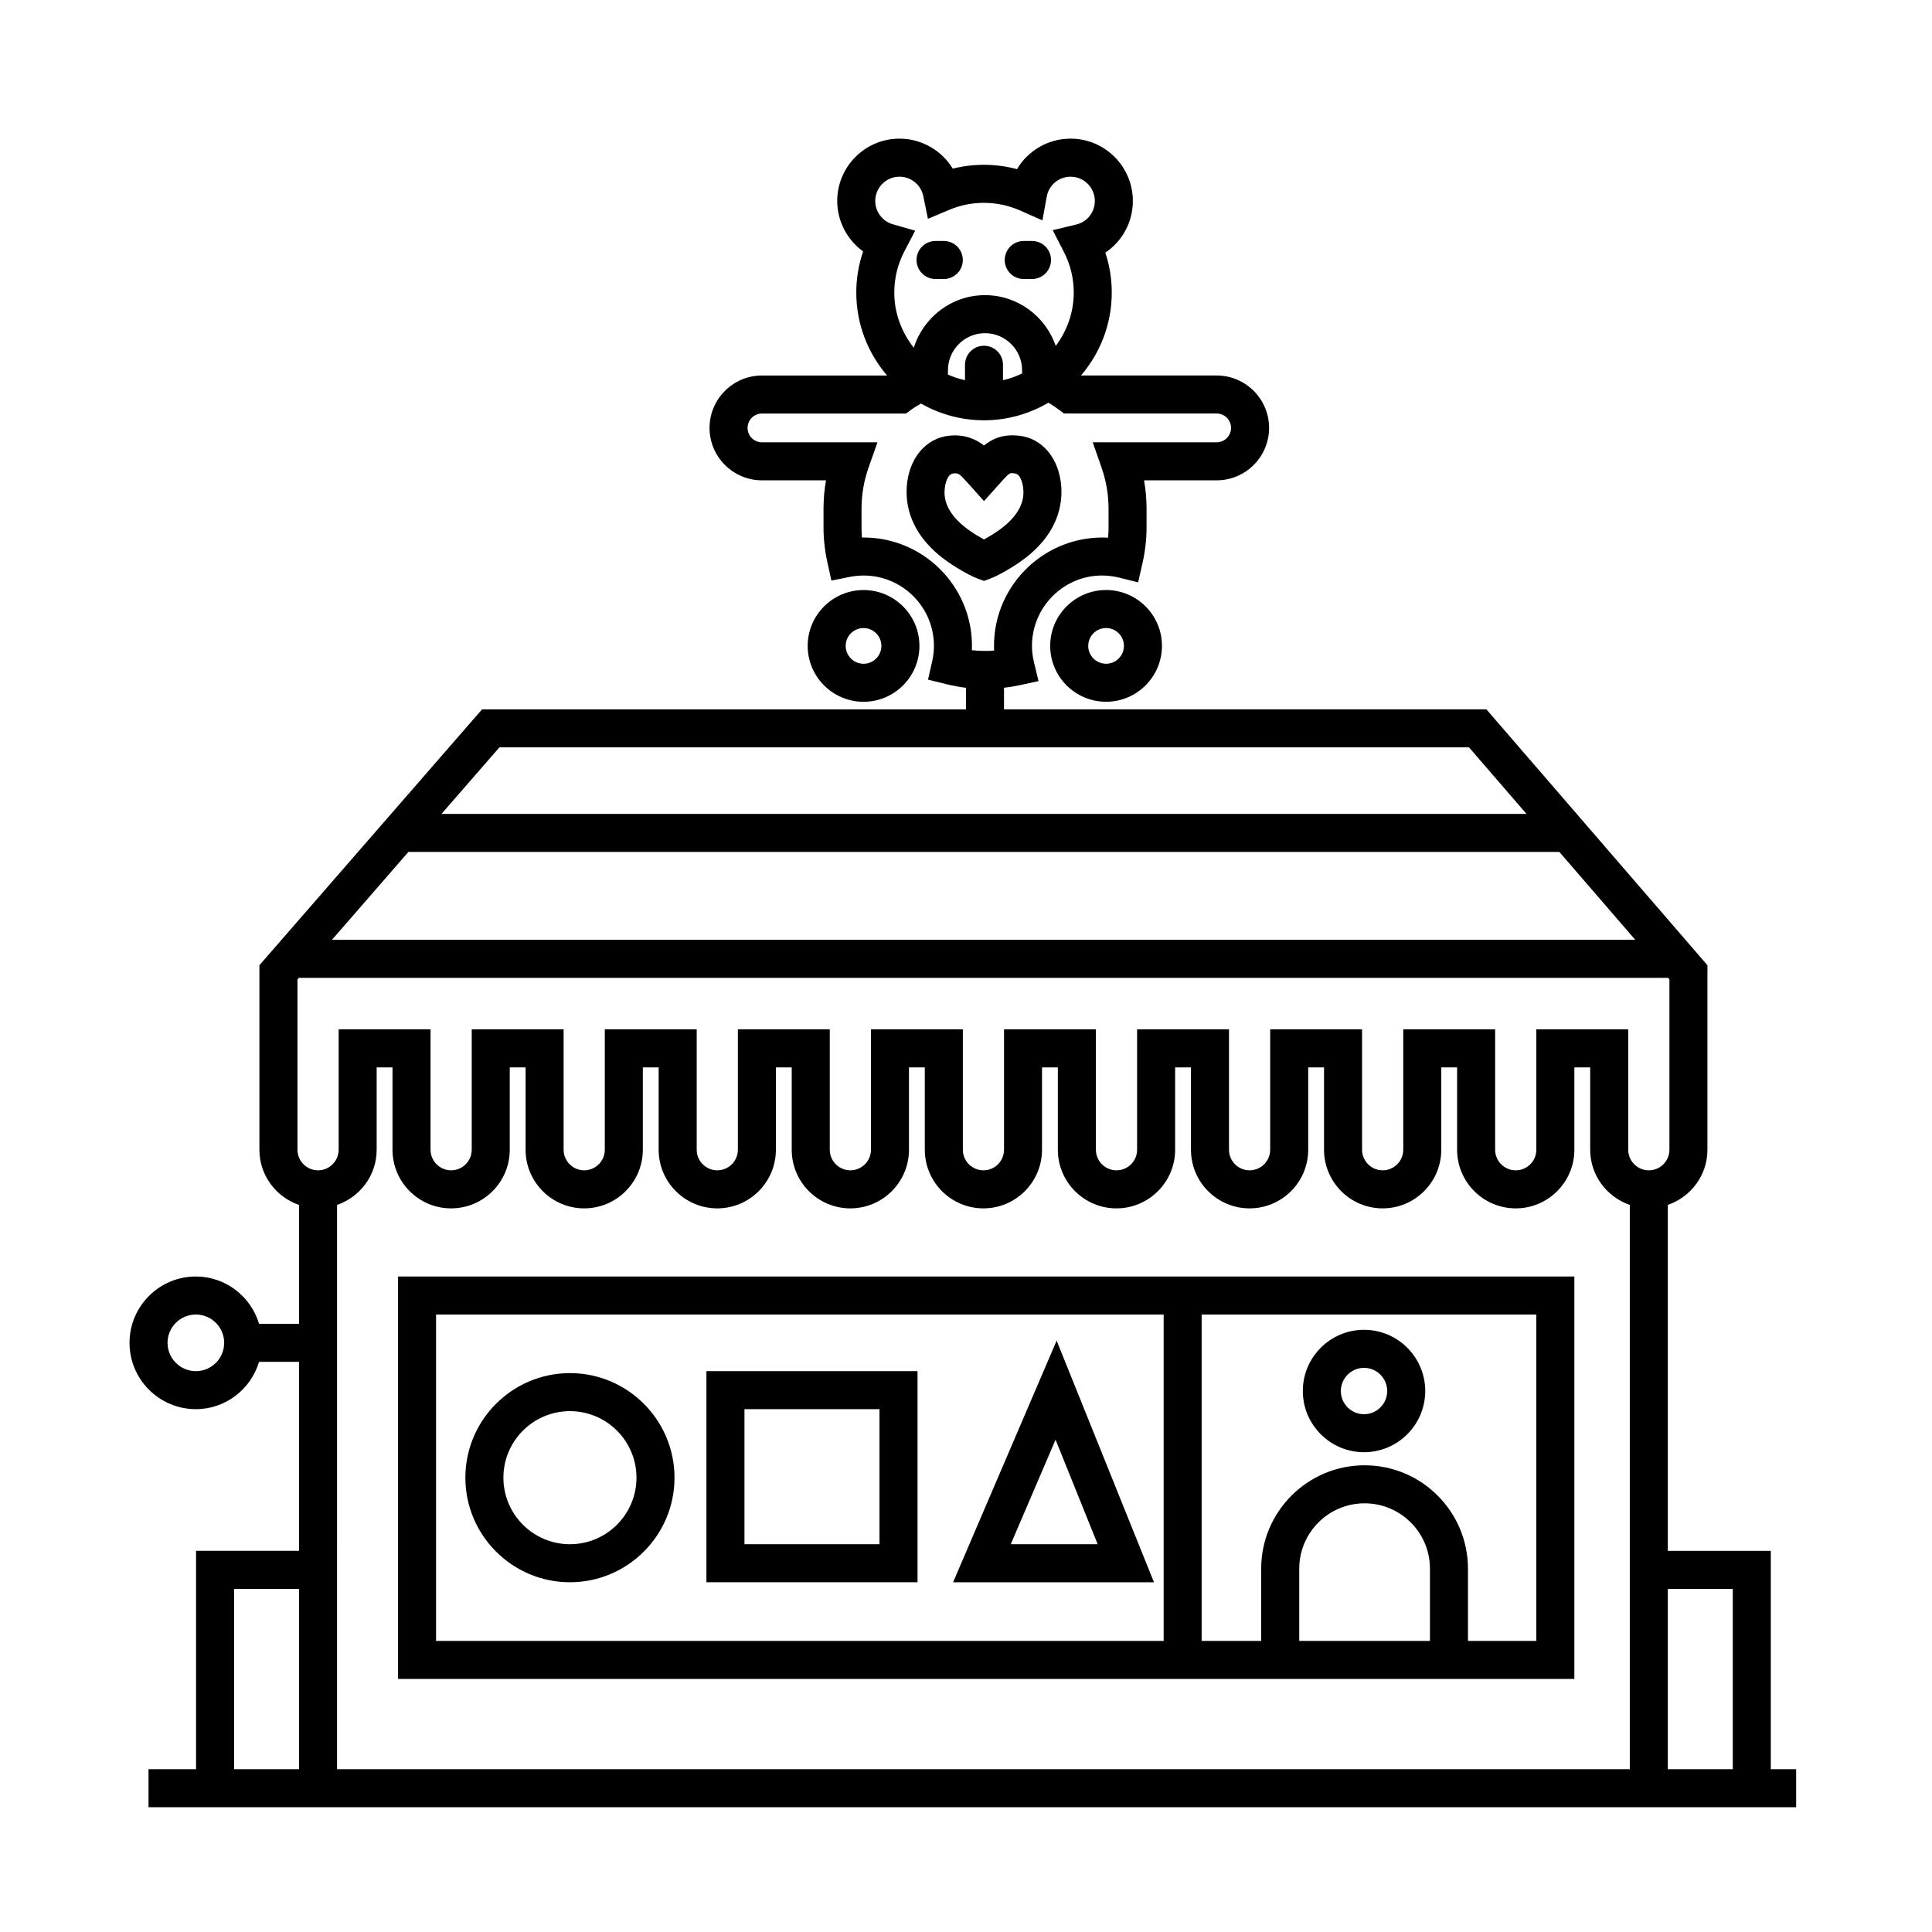 <?xml version="1.0" encoding="UTF-8"?>
<!-- Uploaded to: SVG Repo, www.svgrepo.com, Generator: SVG Repo Mixer Tools -->
<svg fill="#000000" width="800px" height="800px" version="1.1" viewBox="144 144 512 512" xmlns="http://www.w3.org/2000/svg">
 <g>
  <path d="m561.22 482.29h-311.73v106.64h311.73zm-301.66 10.078h192.82v86.488h-192.82zm263.39 86.488h-34.637v-19.141c0-9.551 7.769-17.32 17.32-17.32s17.32 7.769 17.32 17.32v19.141zm28.188 0h-18.113v-19.141c0-15.105-12.289-27.398-27.398-27.398s-27.398 12.289-27.398 27.398l0.004 19.141h-15.785v-86.488h88.691z"/>
  <path d="m505.48 528.85c8.938 0 16.219-7.273 16.219-16.219 0-8.941-7.273-16.219-16.219-16.219-8.941 0-16.219 7.273-16.219 16.219 0 8.945 7.277 16.219 16.219 16.219zm0-22.352c3.387 0 6.141 2.754 6.141 6.141s-2.754 6.141-6.141 6.141-6.141-2.754-6.141-6.141 2.754-6.141 6.141-6.141z"/>
  <path d="m387.66 315.17c0-8.16-6.641-14.801-14.809-14.801-8.168 0-14.809 6.641-14.809 14.801 0 8.168 6.644 14.812 14.809 14.812 8.164 0 14.809-6.648 14.809-14.812zm-19.543 0c0-2.609 2.121-4.727 4.731-4.727s4.731 2.121 4.731 4.727c0 2.609-2.121 4.734-4.731 4.734-2.606 0-4.731-2.125-4.731-4.734z"/>
  <path d="m437.12 300.36c-8.168 0-14.809 6.641-14.809 14.801 0 8.168 6.641 14.812 14.809 14.812s14.809-6.644 14.809-14.812c0.004-8.16-6.644-14.801-14.809-14.801zm0 19.539c-2.609 0-4.731-2.125-4.731-4.734s2.125-4.727 4.731-4.727 4.731 2.121 4.731 4.727c0.004 2.609-2.121 4.734-4.731 4.734z"/>
  <path d="m404.77 297.95 1.77-0.66c1.336-0.5 3.168-1.465 5.613-2.957 11.531-7.059 13.488-15.496 13.098-21.332-0.508-7.457-5.019-12.902-11.195-13.531-4.402-0.5-7.176 0.891-9.285 2.59-2.121-1.707-5.332-3.039-9.238-2.594-6.223 0.637-10.734 6.082-11.234 13.539-0.395 5.84 1.562 14.273 13.098 21.336 2.445 1.492 4.277 2.457 5.606 2.957zm-10.422-24.281c0.074-1.109 0.621-4.027 2.254-4.195 0.188-0.02 0.359-0.035 0.527-0.035 0.789 0 1.059 0 3.062 2.246l4.578 5.109 4.586-5.117c2.41-2.699 2.312-2.344 3.621-2.203 1.598 0.168 2.141 3.082 2.211 4.191 0.109 1.656 0.449 6.707-8.297 12.062-0.871 0.535-1.57 0.938-2.121 1.246-0.551-0.309-1.25-0.711-2.117-1.238-8.754-5.359-8.418-10.402-8.305-12.066z"/>
  <path d="m386.89 212.9c0 2.781 2.258 5.039 5.039 5.039h2.188c2.781 0 5.039-2.258 5.039-5.039s-2.258-5.039-5.039-5.039h-2.188c-2.781 0.004-5.039 2.258-5.039 5.039z"/>
  <path d="m415.3 217.94h2.191c2.785 0 5.039-2.258 5.039-5.039s-2.254-5.039-5.039-5.039h-2.191c-2.785 0-5.039 2.258-5.039 5.039s2.25 5.039 5.039 5.039z"/>
  <path d="m295.04 507.89c-15.281 0-27.711 12.434-27.711 27.711 0 15.277 12.43 27.711 27.711 27.711s27.711-12.434 27.711-27.711c0-15.277-12.43-27.711-27.711-27.711zm0 45.344c-9.723 0-17.633-7.91-17.633-17.633 0-9.723 7.91-17.633 17.633-17.633 9.723 0 17.633 7.91 17.633 17.633 0 9.723-7.91 17.633-17.633 17.633z"/>
  <path d="m331.21 563.31h55.945v-55.941h-55.945zm10.078-45.867h35.789v35.789h-35.789z"/>
  <path d="m424.02 499.28-27.441 64.035h53.234zm-0.285 26.254 11.16 27.703h-23.035z"/>
  <path d="m613.28 612.86v-57.867h-27.293v-91.676c6.086-2.106 10.5-7.828 10.5-14.625v-48.891l-58.574-67.816h-127.84v-5.715c1.371-0.168 2.75-0.379 4.117-0.676l5.031-1.098-1.211-5.008c-0.359-1.48-0.527-2.898-0.527-4.324 0-11.75 10.988-21.078 23.141-18.078l4.988 1.246 1.145-5.019c0.727-3.195 1.094-6.402 1.094-9.531v-4.984c0-2.519-0.223-5.027-0.664-7.508h19.242c7.664 0 13.891-6.227 13.891-13.887 0-7.656-6.227-13.891-13.891-13.891h-35.961c5.078-5.918 8.16-13.594 8.16-21.984 0-3.633-0.57-7.168-1.707-10.574 4.473-2.988 7.297-8.055 7.297-13.699 0-9.105-7.406-16.512-16.504-16.512-5.977 0-11.297 3.188-14.191 8.082-5.551-1.492-11.496-1.523-17.027-0.133-2.938-4.812-8.242-7.949-14.121-7.949-9.098 0-16.5 7.406-16.5 16.512 0 5.387 2.66 10.332 6.863 13.383-1.195 3.5-1.812 7.195-1.812 10.891 0 8.395 3.09 16.062 8.16 21.984h-33.156c-7.656 0-13.891 6.231-13.891 13.891 0 7.656 6.231 13.887 13.891 13.887h16.973c-0.438 2.473-0.66 4.977-0.66 7.508v4.984c0 3.047 0.344 6.16 1.027 9.25l1.062 4.828 4.84-0.973c1.215-0.242 2.453-0.367 3.688-0.367 10.281 0 18.645 8.363 18.645 18.645 0 1.359-0.16 2.746-0.473 4.121l-1.098 4.828 4.801 1.184c1.762 0.434 3.527 0.762 5.269 0.977l-0.004 5.711h-128.25l-59.004 67.809v48.898c0 6.797 4.41 12.52 10.496 14.625v31.508h-10.586c-2.18-7.231-8.828-12.539-16.758-12.539-9.691 0-17.574 7.887-17.574 17.578 0 9.691 7.883 17.578 17.578 17.578 7.93 0 14.574-5.316 16.758-12.539h10.586v50.082h-27.289v57.875h-12.598v10.078h436.64v-10.078zm-417.38-105.49c-4.133 0-7.5-3.367-7.5-7.508s3.367-7.5 7.5-7.5c4.137 0 7.508 3.367 7.508 7.5 0 4.137-3.363 7.508-7.508 7.508zm27.348 105.49h-17.215v-47.793h17.215zm152.7-415.6c0-3.547 2.883-6.434 6.422-6.434 3.047 0 5.703 2.16 6.312 5.144l1.23 6.016 5.656-2.383c5.961-2.516 12.793-2.473 18.828 0.203l5.859 2.594 1.145-6.301c0.551-3.055 3.211-5.269 6.312-5.269 3.547 0 6.43 2.887 6.43 6.434 0 2.977-2.023 5.543-4.926 6.238l-6.238 1.496 2.934 5.703c1.754 3.41 2.641 7.055 2.641 10.832 0 5.316-1.812 10.176-4.769 14.141-2.695-7.801-10.035-13.457-18.742-13.457-8.883 0-16.328 5.883-18.883 13.934-3.184-4.047-5.164-9.082-5.164-14.617 0-3.84 0.902-7.516 2.68-10.934l2.852-5.473-5.934-1.699c-2.734-0.785-4.644-3.316-4.644-6.168zm28.824 38.367c-2.781 0-5.039 2.258-5.039 5.039v4.082c-1.57-0.336-3.074-0.84-4.516-1.473v-1.16c0-5.414 4.41-9.82 9.82-9.82 5.414 0 9.824 4.41 9.824 9.82v0.867c-1.602 0.754-3.281 1.387-5.059 1.773v-4.086c0.004-2.785-2.246-5.043-5.031-5.043zm-31.914 50.816h-0.434c-0.074-0.891-0.109-1.785-0.109-2.664v-4.984c0-3.707 0.625-7.367 1.859-10.871l2.363-6.711h-30.613c-2.102 0-3.812-1.707-3.812-3.809s1.707-3.812 3.812-3.812h38.203l1.344-1.012c0.84-0.629 1.738-1.094 2.613-1.633 4.934 2.812 10.617 4.434 16.688 4.434 6.227 0 12.051-1.719 17.07-4.664 1.012 0.609 2.004 1.266 2.973 1.996l1.152 0.875h40.465c2.102 0 3.812 1.707 3.812 3.812 0 2.102-1.715 3.809-3.812 3.809h-32.852l2.336 6.699c1.234 3.527 1.859 7.188 1.859 10.883v4.984c0 0.891-0.039 1.793-0.117 2.707-16.48-0.832-30.242 12.332-30.242 28.676 0 0.418 0.012 0.84 0.031 1.258-1.965 0.145-3.883 0.109-5.891-0.109 0.016-0.387 0.023-0.766 0.023-1.152 0-15.824-12.887-28.711-28.723-28.711zm-96.508 55.613h256.95l15.23 17.633-287.53 0.004zm-24.117 27.711h305.01l20.121 23.301h-345.4zm323.68 243.09h-342.59l-0.004-149.54c6.094-2.106 10.5-7.828 10.5-14.625v-21.824h4.195v21.824c0 8.566 6.969 15.539 15.531 15.539 8.57 0 15.543-6.973 15.543-15.539v-21.824h4.195v21.824c0 8.566 6.969 15.539 15.531 15.539 8.566 0 15.539-6.973 15.539-15.539v-21.824h4.195v21.824c0 8.566 6.969 15.539 15.531 15.539 8.566 0 15.539-6.973 15.539-15.539v-21.824h4.195v21.824c0 8.566 6.969 15.539 15.531 15.539 8.566 0 15.539-6.973 15.539-15.539v-21.824h4.195v21.824c0 8.566 6.969 15.539 15.531 15.539 8.57 0 15.531-6.973 15.531-15.539v-21.824h4.195v21.824c0 8.566 6.969 15.539 15.531 15.539 8.574 0 15.551-6.973 15.551-15.539v-21.824h4.195v21.824c0 8.566 6.969 15.539 15.531 15.539 8.566 0 15.539-6.973 15.539-15.539v-21.824h4.195v21.824c0 8.566 6.969 15.539 15.531 15.539 8.566 0 15.539-6.973 15.539-15.539v-21.824h4.195v21.824c0 8.566 6.969 15.539 15.531 15.539 8.57 0 15.543-6.973 15.543-15.539v-21.824h4.195v21.824c0 6.797 4.41 12.52 10.496 14.625zm5.035-158.71c-3.012 0-5.457-2.449-5.457-5.461v-31.902h-24.348v31.902c0 3.012-2.449 5.461-5.461 5.461-3.012 0-5.457-2.449-5.457-5.461v-31.902h-24.348v31.902c0 3.012-2.449 5.461-5.461 5.461-3.012 0-5.457-2.449-5.457-5.461v-31.902h-24.348v31.902c0 3.012-2.449 5.461-5.461 5.461-3.012 0-5.457-2.449-5.457-5.461v-31.902h-24.352v31.902c0 3.012-2.449 5.461-5.461 5.461-3.012 0-5.457-2.449-5.457-5.461v-31.902h-24.348v31.902c0 3.012-2.449 5.461-5.457 5.461-3.012 0-5.457-2.449-5.457-5.461v-31.902h-24.352v31.902c0 3.012-2.449 5.461-5.457 5.461-3.008 0-5.457-2.449-5.457-5.461v-31.902h-24.352v31.902c0 3.012-2.449 5.461-5.457 5.461-3.008 0-5.457-2.449-5.457-5.461v-31.902h-24.355v31.902c0 3.012-2.449 5.461-5.457 5.461-3.008 0-5.457-2.449-5.457-5.461v-31.902h-24.352v31.902c0 3.012-2.449 5.461-5.457 5.461-3.008 0-5.457-2.449-5.457-5.461v-31.902h-24.352v31.902c0 3.012-2.449 5.461-5.457 5.461-3.008 0-5.457-2.449-5.457-5.461v-45.133l0.363-0.418h362.88l0.34 0.41v45.141c0 3.012-2.445 5.461-5.461 5.461zm22.254 158.71h-17.215v-47.793h17.215z"/>
 </g>
</svg>